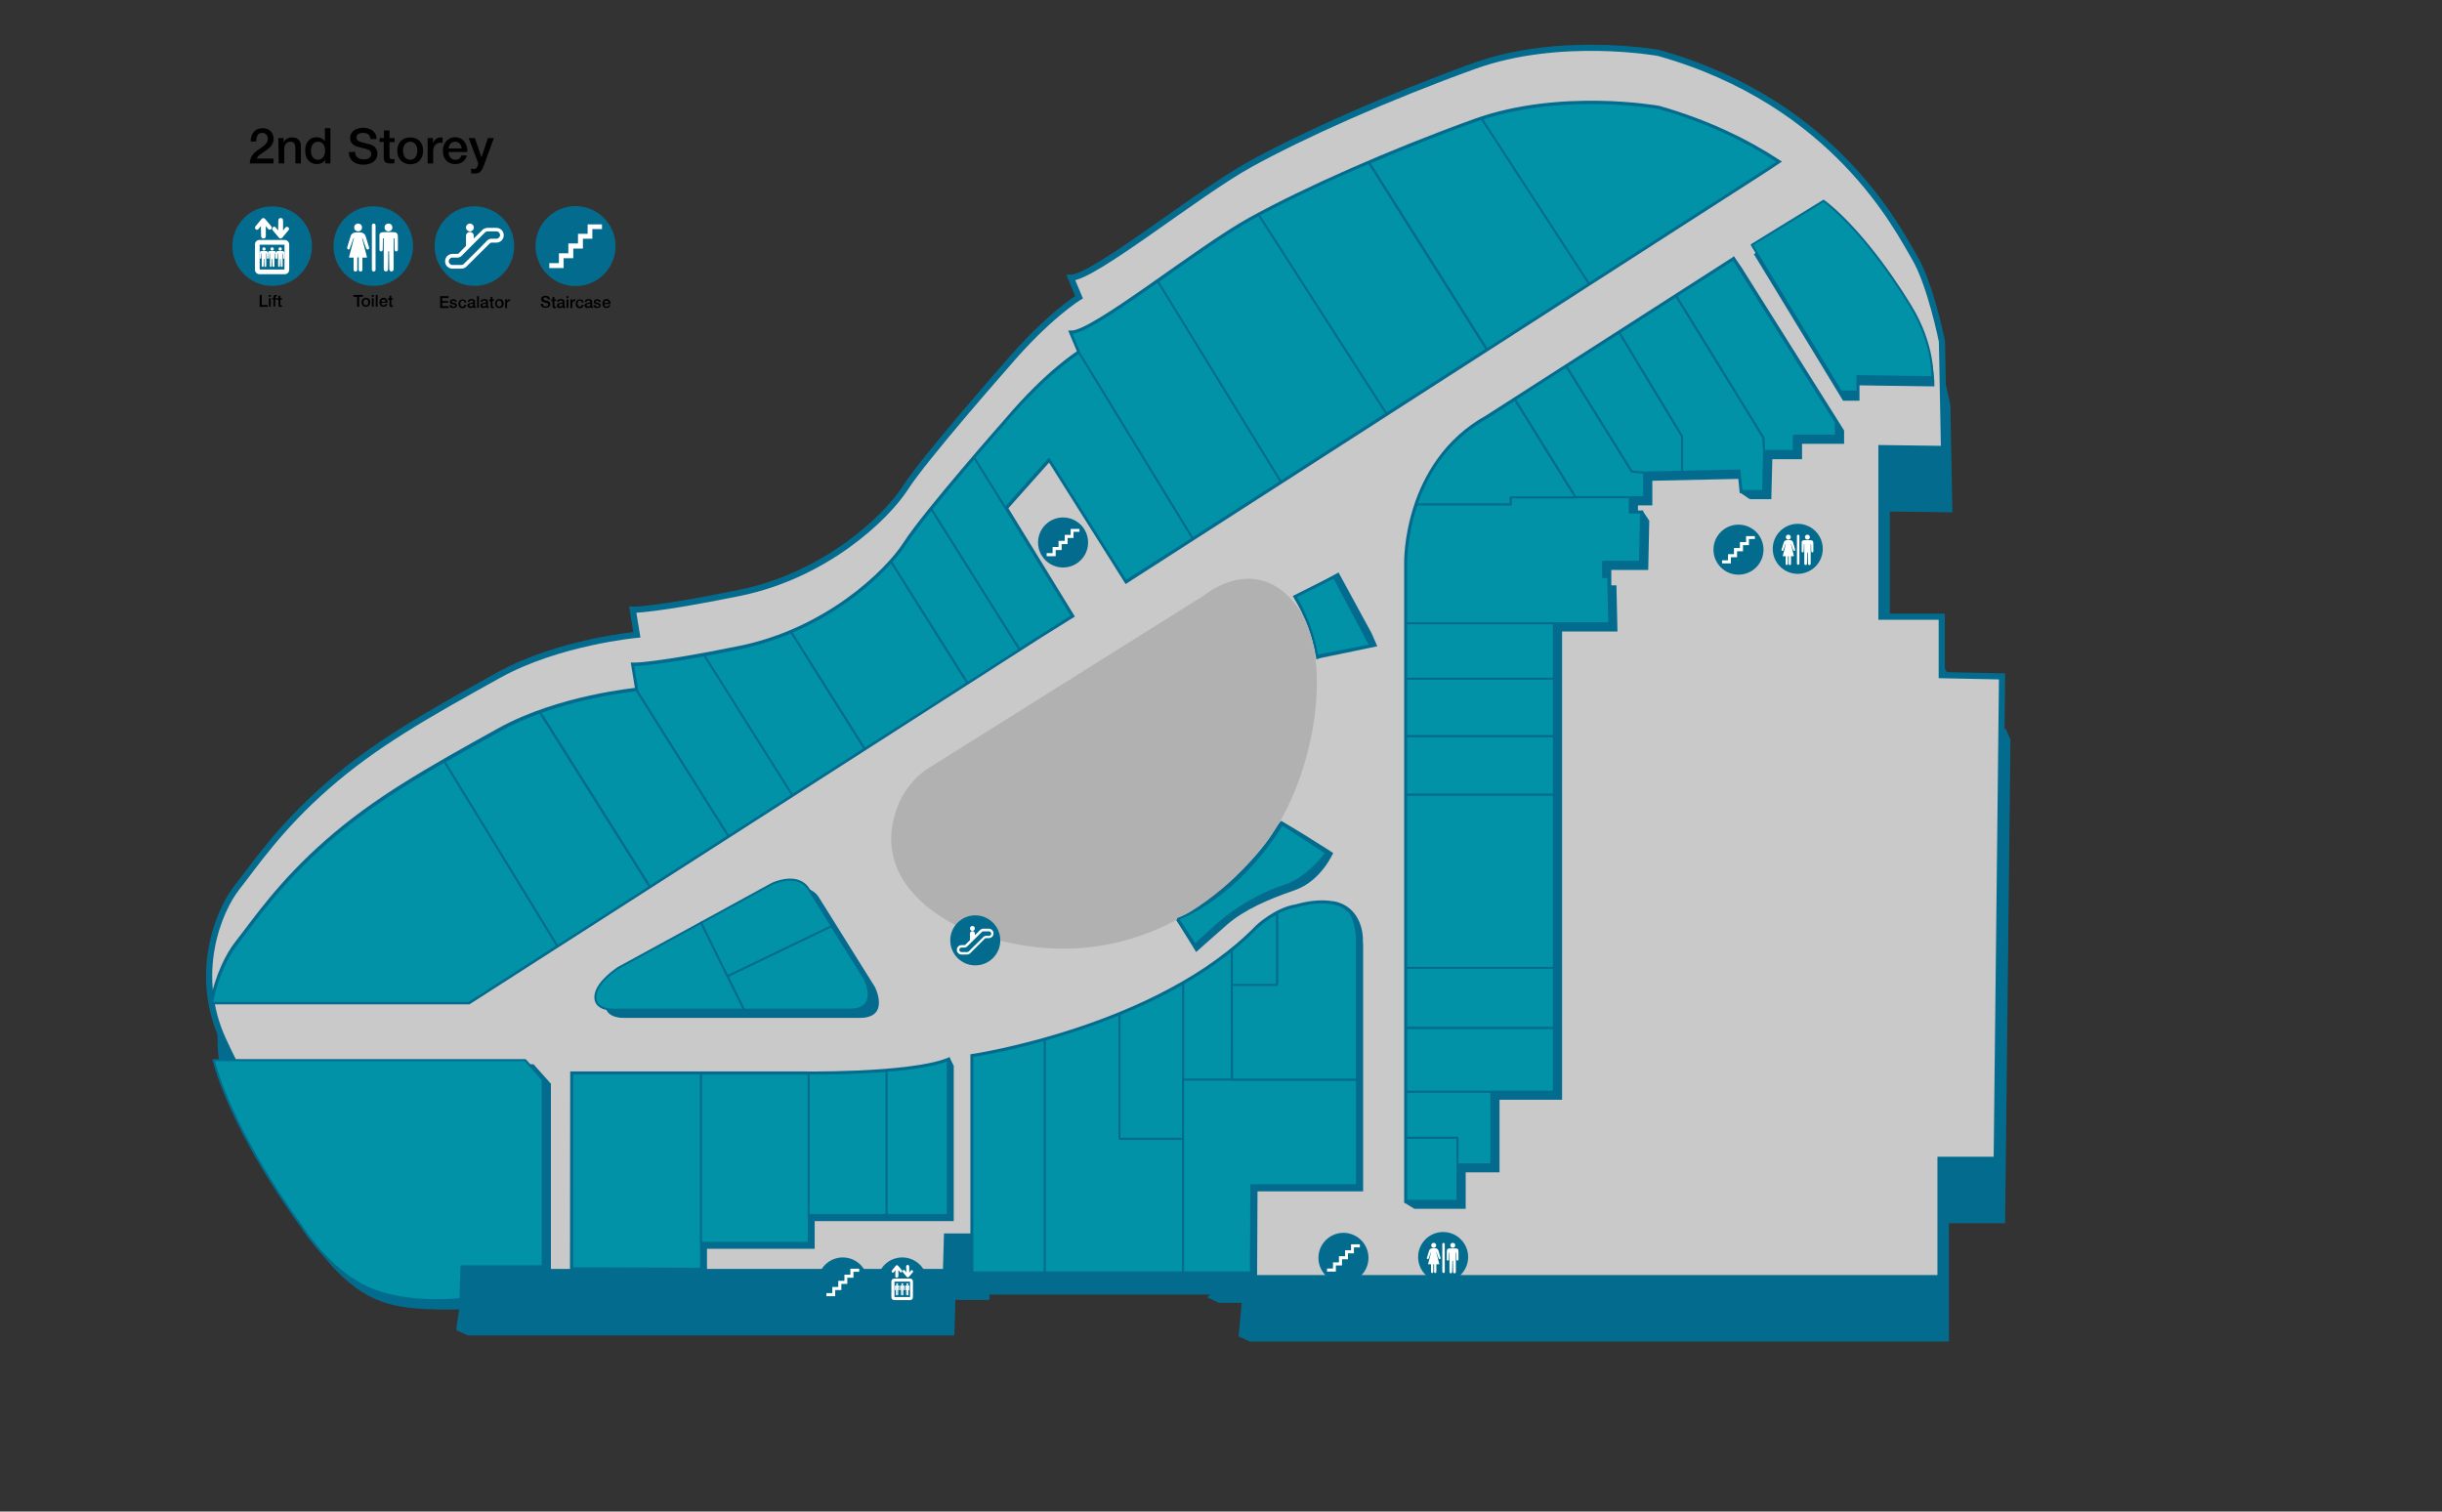 <?xml version="1.0" encoding="utf-8"?>
<!-- Generator: Adobe Illustrator 27.9.0, SVG Export Plug-In . SVG Version: 6.00 Build 0)  -->
<svg version="1.1" id="Layer_1" xmlns="http://www.w3.org/2000/svg" xmlns:xlink="http://www.w3.org/1999/xlink" x="0px" y="0px"
	 viewBox="0 0 1190.6 737" enable-background="new 0 0 1190.6 737" xml:space="preserve">
<rect x="0" y="0" width="1190.6" height="737" fill="#333333" stroke="none"/>
<g id="Layer_1_1_">
	<g id="base">
		<polygon fill="#036C8E" points="222.6,646.9 222.5,648.6 228.1,651.1 237,643.1 584.7,620.1 590.1,631.1 588.6,632.6 594.1,635.1 
			605.4,635.1 603.9,651.6 609.4,654.1 980.3,360.8 977.9,355.4 943.3,356.8 950.9,331.7 948.4,326.2 891.7,331.8 224.5,634.4 		"/>
		<path fill="#036C8E" d="M951.9,249.8l-1-52.4c0,0-5.6-28.1-13.5-41.2c-7.8-13.1-38.5-75.3-124.7-99.5c0,0-48.1-8.7-89.9,6.4
			C681,78.2,639.7,96.6,613.6,111c-26.1,14.4-76.3,55.3-87.4,55.3l4,9.5c0,0-15.2,9.1-35.7,33.4c0,0-39.5,44.8-49,59.6
			c-9.5,14.7-39.1,42.7-80.9,51.2s-52,8.2-52,8.2l2,12.2c0,0-38.1,3.5-67.2,19.6c-35.4,19.6-60.8,34-83.9,54.3
			c-23.2,20.3-35.2,38.3-44,49.5s-21.5,42-6.5,74.4s38.2,70.1,54.5,84.8s29.7,16,61,15.4l-0.5,12.7h237.3l0.5-17.3h16.6v-2.6H594
			v3.9h15.3v19h340.9v-57.7h27.4l2.6-235.7l-29.4-0.6v-28.5h-29.4v-82.2L951.9,249.8z"/>
		<path fill="#C9C9CA" stroke="#036C8E" stroke-width="3" stroke-linecap="square" stroke-miterlimit="10" d="M947.8,218.9l-1-52.4
			c0,0-5.6-28.1-13.5-41.2c-7.8-13.1-38.5-75.3-124.7-99.5c0,0-48.1-8.7-89.9,6.4c-41.8,15.1-83.1,33.5-109.2,47.9
			c-26.1,14.4-76.3,55.3-87.4,55.3l4,9.5c0,0-15.1,9.1-35.7,33.4c0,0-39.5,44.8-49,59.6c-9.5,14.7-39.1,42.7-80.9,51.2
			s-52,8.2-52,8.2l2,12.2c0,0-38.1,3.5-67.2,19.6c-35.4,19.6-60.8,34-83.9,54.3c-23.2,20.3-35.2,38.3-44,49.5s-21.5,42-6.5,74.4
			s38.2,70.1,54.5,84.8s29.7,16,61,15.4l-0.5,12.7h237.3l0.5-17.3h16.6v-2.6h111.6v3.9h15.3v19h340.9v-57.7h27.4l2.6-235.7
			l-29.4-0.6v-28.5h-29.4v-82.2L947.8,218.9z"/>
		<path fill="#036C8E" d="M849.1,130.4l50,79.5v6.5h-20.5v7.5h-14.5l-0.5,19.5h-10.5l-1-10l-46.5,1v12h-7v7.5h5.5l-0.5,24h-18v7.5
			h2.5l0.5,22.5h-27v228.3h-30.5v35.4h-16.5v17.8h-25v-311c0,0-1-48.5,39.5-71L849.1,130.4z"/>
		<path fill="#036C8E" d="M890.1,102.4l-35,21.5l43.5,71.5h8v-7.5l36.5,0.5c0,0,1-15.5-10.5-34.5S904.6,113.4,890.1,102.4z"/>
		<path fill="#036C8E" d="M477.1,517.9c0,0,91-13.5,139-63c0,0,9-8.5,19-10c0,0,20.5-6.5,27,4.5c0,0,2.5,5.5,2.5,11.5v120h-51.5
			l-0.2,42.5H477.1V517.9L477.1,517.9z"/>
		<path fill="#036C8E" d="M635.3,406.6l-10.5-6.3c0,0-0.3-0.7-3.5,4.6c-15.1,24.7-48.1,43.2-48.1,43.2l10,16.1c0,0,6.6-6,15-13.3
			s20.1-12.4,32.9-16.8c13-4.4,18.9-18.2,18.9-18.2l-3.9-2.5L635.3,406.6z"/>
		<path fill="#036C8E" d="M671.5,315.1l-2.8-6.4l-16.1-29.6l-18.4,10.5c5.3,9.1,6.5,21.5,8.3,31.5
			C650.6,319.5,671.5,315.1,671.5,315.1z"/>
		<path fill="#036C8E" stroke="#036C8E" stroke-width="2" stroke-linecap="square" stroke-miterlimit="10" d="M621.6,407.4
			c-22.2,32.4-47.2,40.7-47.2,40.7l8.3,12.7c0,0,3.9-3.9,12.3-11.2s20.4-14.1,31.7-17.8c11.3-3.7,20.3-16.4,20.3-16.4"/>
		<path fill="#036C8E" stroke="#036C8E" stroke-width="2" stroke-linecap="square" stroke-miterlimit="10" d="M668.7,314.4
			c-1.9-3.1-3-4-3-4l-15.3-28.8l-18.7,9.4c5.6,9.5,9.2,18.6,10.9,29.1C649.4,317.2,660.4,315.3,668.7,314.4z"/>
		<path fill="#036C8E" d="M282,526.4h110c0,0,53.5,1,73-6.5v75.5h-67.8v13.5h-52.5v12.6l-62.8-0.1L282,526.4L282,526.4z"/>
		<path fill="#036C8E" d="M399.3,437.6l27.3,43.7c0,0,7.6,15-7.4,15H303.9c0,0-9.2,0.3-8.6-6.7s11.2-13.7,11.2-13.7l75-41
			C381.6,434.9,393.9,428.9,399.3,437.6z"/>
		<path fill="#036C8E" d="M108.1,518.9h152l8.5,9.5v91H229l-0.5,16c0,0-26.8,3.2-45.8-5.8S151,599.9,151,599.9
			S118.6,556.9,108.1,518.9z"/>
		<path fill="#036C8E" stroke="#036C8E" stroke-width="2" stroke-linecap="square" stroke-miterlimit="10" d="M279,523.4h110
			c0,0,53.5,1,73-6.5v75.5h-67.8v13.5h-52.5v12.6l-62.8-0.1L279,523.4L279,523.4z"/>
		<path fill="#036C8E" stroke="#036C8E" stroke-width="2" stroke-linecap="square" stroke-miterlimit="10" d="M474.1,514.9
			c0,0,91-13.5,139-63c0,0,9-8.5,19-10c0,0,20.5-6.5,27,4.5c0,0,2.5,5.5,2.5,11.5v120h-51.5l-0.2,42.5H474.1V514.9L474.1,514.9z"/>
		<path fill="#036C8E" stroke="#036C8E" stroke-width="2" stroke-linecap="square" stroke-miterlimit="10" d="M845.1,126.4l50,79.5
			v6.5h-20.5v7.5h-14.5l-0.5,19.5h-10.5l-1-10l-46.5,1v12h-7v7.5h5.5l-0.5,24h-18v7.5h2.5l0.5,22.5h-27v228.3h-30.5v35.4h-16.5v17.8
			h-25v-311c0,0-1-48.5,39.5-71L845.1,126.4z"/>
		<path fill="#036C8E" stroke="#036C8E" stroke-width="2" stroke-linecap="square" stroke-miterlimit="10" d="M522.7,300.3
			l-32.3-52.6l21.2-23.8l37.5,59.5l312.5-201l4.5-3l0.9-0.6c-15.8-10.3-35-19.6-58.2-26.2c0,0-48.1-8.7-89.9,6.4
			c-41.8,15.1-83.1,33.5-109.2,47.9c-26.1,14.4-76.3,55.3-87.4,55.3l4,9.5c0,0-15.1,9.1-35.7,33.4c0,0-39.5,44.8-49,59.6
			s-39.1,42.7-80.9,51.2s-52,8.2-52,8.2l2,12.2c0,0-38.1,3.5-67.2,19.6c-35.4,19.6-60.8,34-83.9,54.3c-23.2,20.3-35.2,38.3-44,49.5
			c-4.4,5.5-9.8,16-12.2,29h0.7h124.5l277.6-178.1L522.7,300.3z"/>
		<polygon fill="#036C8E" points="278.1,619.2 282,621.4 309.6,599.9 465.1,519.9 462.9,515.4 449.9,529.5 289,584.2 		"/>
		<path fill="#036C8E" d="M473.1,621.2l4,2.2l85.7-27.3l101.7-138.2c0,0,0.3-16-14.7-18.5l-31.4,28.1L473.1,621.2z"/>
		<polygon fill="#036C8E" points="684.7,586.4 689.6,589.4 717.4,555 757.7,281.2 804.1,253.9 800.8,248.9 796.8,249.9 798.3,242.4 
			802.2,230.4 852.4,224.9 848.3,240.1 853.1,243.4 859.8,219 849.1,130.4 845.3,125 815.2,169.6 704.9,333.5 701.1,445.1 		"/>
		<path fill="#B1B1B2" d="M587.2,290.2c0,0,24.2-20.4,44,3.9c19.7,24.2,10.4,80.8-10.6,111.9s-73.5,75.8-149.2,47.6
			c0,0-48-18.1-34.5-58.4c0,0,3.7-13.5,16.8-21.3L587.2,290.2z"/>
		<g>
			<path d="M133.3,79.7h-11.5c0-2.8,1.4-4.8,3.7-6.4c2.2-1.6,5-2.9,5.1-5.5c0-1.2-0.5-3-2.8-3c-2.2,0-2.8,1.8-2.9,4.2h-2.7
				c0-3.7,2-6.5,5.8-6.5c4.1,0,5.4,3,5.4,5.2c0,2.7-1.8,4.3-3.7,5.7c-1.9,1.3-4,2.4-4.5,3.9h8.2L133.3,79.7L133.3,79.7z"/>
			<path d="M135.7,67.3h2.6v1.8l0.1,0.1c0.8-1.4,2.2-2.2,3.9-2.2c2.7,0,4.4,1.4,4.4,4.2v8.5H144v-7.8c-0.1-1.9-0.8-2.8-2.4-2.8
				c-1.8,0-3,1.4-3,3.3v7.3h-2.7L135.7,67.3L135.7,67.3z"/>
			<path d="M161.1,79.7h-2.6V78h-0.1c-0.7,1.4-2.3,2-3.8,2c-3.9,0-5.8-2.9-5.8-6.6c0-4.5,2.7-6.5,5.4-6.5c1.6,0,3.3,0.6,4.1,1.9h0.1
				v-6.3h2.7L161.1,79.7L161.1,79.7z M155,77.9c2.4,0,3.5-2.2,3.5-4.4c0-2.7-1.3-4.4-3.4-4.4c-2.6,0-3.5,2.3-3.5,4.5
				C151.6,75.7,152.6,77.9,155,77.9z"/>
			<path d="M173.1,74c0,2.6,1.9,3.7,4.3,3.7c2.6,0,3.6-1.3,3.6-2.6c0-1.3-0.7-1.8-1.4-2.1c-1.2-0.5-2.8-0.8-5.1-1.4
				c-2.9-0.8-3.8-2.6-3.8-4.3c0-3.4,3.2-5,6.3-5c3.6,0,6.6,1.9,6.6,5.5h-3c-0.1-2.2-1.6-3-3.7-3c-1.4,0-3.1,0.5-3.1,2.2
				c0,1.2,0.8,1.9,2,2.2c0.3,0.1,4.1,1.1,4.9,1.3c2.3,0.7,3.3,2.6,3.3,4.4c0,3.8-3.4,5.4-6.8,5.4c-3.9,0-7.1-1.9-7.1-6.1L173.1,74
				L173.1,74L173.1,74z"/>
			<path d="M185.1,67.3h2.1v-3.7h2.7v3.7h2.5v2h-2.5v6.6c0,1.1,0.1,1.7,1.3,1.7c0.4,0,0.8,0,1.1-0.1v2.1c-0.6,0.1-1.2,0.1-1.8,0.1
				c-2.9,0-3.4-1.1-3.4-3.2v-7.3H185L185.1,67.3L185.1,67.3z"/>
			<path d="M193.7,73.5c0-3.8,2.3-6.5,6.3-6.5s6.3,2.7,6.3,6.5s-2.3,6.6-6.3,6.6C196,80,193.7,77.3,193.7,73.5z M203.5,73.5
				c0-2.1-1.1-4.4-3.5-4.4s-3.5,2.2-3.5,4.4c0,2.2,1.1,4.4,3.5,4.4S203.5,75.6,203.5,73.5z"/>
			<path d="M208.5,67.3h2.6v2.4h0.1c0.3-1.3,1.9-2.7,3.6-2.7c0.6,0,0.8,0.1,1,0.1v2.6c-0.4-0.1-0.8-0.1-1.2-0.1
				c-1.9,0-3.4,1.5-3.4,4.2v5.9h-2.7L208.5,67.3L208.5,67.3z"/>
			<path d="M218.7,74.2c0,1.9,1.1,3.7,3.3,3.7c1.6,0,2.5-0.7,3-2.1h2.6c-0.6,2.7-2.9,4.2-5.6,4.2c-3.9,0-6.1-2.7-6.1-6.5
				c0-3.5,2.3-6.6,6-6.6c3.9,0,6.3,3.5,5.9,7.2h-9.1V74.2z M225.1,72.4c-0.1-1.7-1.3-3.3-3.1-3.3c-1.9,0-3.2,1.4-3.3,3.3H225.1z"/>
			<path d="M228.5,67.3h3l3.2,9.3h0.1l3.1-9.3h2.9L236,80.4c-0.9,2.2-1.5,4.2-4.4,4.2c-0.6,0-1.3-0.1-1.9-0.1v-2.3
				c0.4,0.1,0.9,0.2,1.3,0.2c1.3,0,1.6-0.7,1.9-1.7l0.3-1L228.5,67.3z"/>
		</g>
		<g>
			<path d="M126.6,143.8h1v4.9h2.9v0.9h-3.9C126.6,149.5,126.6,143.8,126.6,143.8z"/>
			<path d="M131.1,143.8h0.9v0.9h-0.9V143.8z M131.1,145.4h0.9v4.1h-0.9V145.4z"/>
			<path d="M132.6,145.4h0.7V145c0-1.1,0.6-1.2,1.1-1.2c0.3,0,0.5,0,0.6,0.1v0.7c-0.1,0-0.2-0.1-0.4-0.1s-0.4,0.1-0.4,0.4v0.4h0.8
				v0.7h-0.8v3.4h-0.9V146h-0.7L132.6,145.4L132.6,145.4z"/>
			<path d="M135.1,145.4h0.7v-1.2h0.9v1.2h0.8v0.7h-0.8v2.2c0,0.4,0,0.6,0.4,0.6c0.1,0,0.3,0,0.4,0v0.7c-0.2,0-0.4,0.1-0.6,0.1
				c-0.9,0-1.1-0.4-1.1-1.1v-2.4h-0.7L135.1,145.4L135.1,145.4z"/>
		</g>
		<g>
			<path d="M172.3,143.8h4.6v0.9h-1.8v4.9h-1v-4.9h-1.8V143.8L172.3,143.8z"/>
			<path d="M176.3,147.4c0-1.3,0.8-2.2,2.1-2.2s2.1,0.9,2.1,2.2s-0.8,2.2-2.1,2.2C177.1,149.6,176.3,148.7,176.3,147.4z
				 M179.6,147.4c0-0.7-0.4-1.5-1.2-1.5s-1.2,0.7-1.2,1.5s0.4,1.5,1.2,1.5S179.6,148.2,179.6,147.4z"/>
			<path d="M181.3,143.8h0.9v0.9h-0.9V143.8z M181.3,145.4h0.9v4.1h-0.9V145.4z"/>
			<path d="M183.2,143.8h0.9v5.7h-0.9V143.8z"/>
			<path d="M185.9,147.7c0,0.6,0.4,1.2,1.1,1.2c0.5,0,0.9-0.2,1-0.7h0.9c-0.2,0.9-1,1.4-1.9,1.4c-1.3,0-2-0.9-2-2.2
				c0-1.2,0.8-2.2,2-2.2c1.3,0,2.1,1.2,1.9,2.4L185.9,147.7L185.9,147.7z M188,147.1c0-0.6-0.4-1.1-1-1.1s-1.1,0.5-1.1,1.1H188z"/>
			<path d="M189.2,145.4h0.7v-1.2h0.9v1.2h0.8v0.7h-0.8v2.2c0,0.4,0,0.6,0.4,0.6c0.1,0,0.3,0,0.4,0v0.7c-0.2,0-0.4,0.1-0.6,0.1
				c-0.9,0-1.1-0.4-1.1-1.1v-2.4h-0.7L189.2,145.4L189.2,145.4z"/>
		</g>
		<g>
			<path d="M214.6,144.4h4.1v0.9h-3.1v1.5h2.9v0.8h-2.9v1.7h3.2v0.9h-4.2V144.4z"/>
			<path d="M220.2,148.8c0.1,0.5,0.4,0.7,0.9,0.7c0.3,0,0.9-0.1,0.9-0.5c0-0.5-0.7-0.5-1.4-0.7c-0.7-0.1-1.3-0.4-1.3-1.2
				c0-0.9,1-1.2,1.7-1.2c0.9,0,1.6,0.4,1.7,1.3h-0.9c-0.1-0.4-0.4-0.6-0.8-0.6c-0.3,0-0.8,0.1-0.8,0.4c0,0.4,0.7,0.5,1.3,0.7
				c0.7,0.1,1.3,0.4,1.3,1.2c0,1-1,1.3-1.9,1.3c-1,0-1.8-0.5-1.8-1.4H220.2L220.2,148.8z"/>
			<path d="M226.4,147.4c-0.1-0.5-0.4-0.8-0.9-0.8s-1.1,0.2-1.1,1.5c0,0.7,0.3,1.4,1.1,1.4c0.5,0,0.9-0.4,1-0.9h0.9
				c-0.2,1.1-0.8,1.7-1.9,1.7c-1.3,0-2-0.9-2-2.1c0-1.2,0.7-2.2,2-2.2c1,0,1.8,0.5,1.9,1.5L226.4,147.4L226.4,147.4z"/>
			<path d="M231.6,149.2c0,0.2,0.1,0.3,0.2,0.3c0.1,0,0.1,0,0.2,0v0.6c-0.1,0.1-0.4,0.1-0.6,0.1c-0.4,0-0.6-0.1-0.7-0.5
				c-0.4,0.4-0.9,0.5-1.4,0.5c-0.7,0-1.4-0.4-1.4-1.2c0-1,0.8-1.2,1.6-1.3c0.7-0.1,1.2-0.1,1.2-0.6s-0.5-0.6-0.9-0.6
				c-0.5,0-0.9,0.2-0.9,0.7H228c0.1-1.1,1-1.4,1.9-1.4c0.8,0,1.7,0.3,1.7,1.2L231.6,149.2L231.6,149.2z M230.6,148
				c-0.3,0.2-0.7,0.2-1.1,0.2c-0.4,0.1-0.7,0.2-0.7,0.7c0,0.4,0.5,0.5,0.8,0.5c0.4,0,1-0.2,1-0.8V148L230.6,148z"/>
			<path d="M232.6,144.4h0.9v5.7h-0.9V144.4z"/>
			<path d="M237.9,149.2c0,0.2,0.1,0.3,0.2,0.3c0.1,0,0.1,0,0.2,0v0.6c-0.1,0.1-0.4,0.1-0.6,0.1c-0.4,0-0.6-0.1-0.7-0.5
				c-0.4,0.4-0.9,0.5-1.4,0.5c-0.7,0-1.4-0.4-1.4-1.2c0-1,0.8-1.2,1.6-1.3c0.7-0.1,1.2-0.1,1.2-0.6s-0.5-0.6-0.9-0.6
				c-0.5,0-0.9,0.2-0.9,0.7h-0.9c0.1-1.1,1-1.4,1.9-1.4c0.8,0,1.7,0.3,1.7,1.2L237.9,149.2L237.9,149.2z M237,148
				c-0.3,0.2-0.7,0.2-1.1,0.2c-0.4,0.1-0.7,0.2-0.7,0.7c0,0.4,0.5,0.5,0.8,0.5c0.4,0,1-0.2,1-0.8V148L237,148z"/>
			<path d="M238.5,146h0.7v-1.2h0.9v1.2h0.8v0.7h-0.8v2.2c0,0.4,0,0.6,0.4,0.6c0.1,0,0.3,0,0.4,0v0.7c-0.2,0-0.4,0.1-0.6,0.1
				c-0.9,0-1.1-0.4-1.1-1.1v-2.4h-0.7L238.5,146L238.5,146L238.5,146z"/>
			<path d="M241.4,148c0-1.3,0.8-2.2,2.1-2.2s2.1,0.9,2.1,2.2s-0.8,2.2-2.1,2.2C242.1,150.2,241.4,149.3,241.4,148z M244.6,148
				c0-0.7-0.4-1.5-1.2-1.5s-1.2,0.7-1.2,1.5s0.4,1.5,1.2,1.5C244.3,149.5,244.6,148.8,244.6,148z"/>
			<path d="M246.3,146h0.9v0.8l0,0c0.1-0.4,0.6-0.9,1.2-0.9c0.2,0,0.3,0,0.3,0v0.9c-0.1,0-0.3,0-0.4,0c-0.6,0-1.1,0.5-1.1,1.4v2
				h-0.9V146L246.3,146L246.3,146z"/>
		</g>
		<g>
			<path d="M264.7,148.2c0,0.9,0.6,1.2,1.4,1.2c0.9,0,1.2-0.4,1.2-0.9c0-0.4-0.2-0.6-0.5-0.7c-0.4-0.1-0.9-0.3-1.7-0.5
				c-1-0.3-1.3-0.9-1.3-1.4c0-1.1,1-1.7,2.1-1.7c1.2,0,2.2,0.6,2.2,1.8h-1c0-0.7-0.5-1-1.2-1c-0.5,0-1,0.2-1,0.7
				c0,0.4,0.3,0.6,0.7,0.7c0.1,0,1.4,0.4,1.6,0.4c0.8,0.2,1.1,0.9,1.1,1.5c0,1.3-1.1,1.8-2.3,1.8c-1.3,0-2.4-0.6-2.4-2L264.7,148.2
				L264.7,148.2z"/>
			<path d="M268.7,146h0.7v-1.2h0.9v1.2h0.8v0.7h-0.8v2.2c0,0.4,0,0.6,0.4,0.6c0.1,0,0.3,0,0.4,0v0.7c-0.2,0-0.4,0.1-0.6,0.1
				c-1,0-1.1-0.4-1.1-1.1v-2.4h-0.7L268.7,146L268.7,146z"/>
			<path d="M275.2,149.2c0,0.2,0,0.3,0.2,0.3c0.1,0,0.1,0,0.2,0v0.6c-0.1,0.1-0.4,0.1-0.6,0.1c-0.4,0-0.6-0.1-0.7-0.5
				c-0.4,0.4-0.9,0.5-1.4,0.5c-0.7,0-1.4-0.4-1.4-1.2c0-1,0.8-1.2,1.6-1.3c0.7-0.1,1.2-0.1,1.2-0.6s-0.5-0.6-0.9-0.6
				c-0.5,0-0.9,0.2-0.9,0.7h-0.9c0.1-1.1,1-1.4,1.9-1.4c0.8,0,1.7,0.3,1.7,1.2L275.2,149.2L275.2,149.2z M274.3,148
				c-0.3,0.2-0.7,0.2-1.1,0.2c-0.4,0.1-0.7,0.2-0.7,0.7c0,0.4,0.5,0.5,0.8,0.5c0.4,0,1-0.2,1-0.8L274.3,148L274.3,148z"/>
			<path d="M276.2,144.4h0.9v0.9h-0.9V144.4z M276.2,146h0.9v4.1h-0.9V146z"/>
			<path d="M278.1,146h0.9v0.8l0,0c0.1-0.4,0.6-0.9,1.2-0.9c0.2,0,0.3,0,0.3,0v0.9c-0.1,0-0.3,0-0.4,0c-0.6,0-1.1,0.5-1.1,1.4v2
				h-0.9V146L278.1,146z"/>
			<path d="M283.6,147.4c-0.1-0.5-0.4-0.8-0.9-0.8s-1.1,0.2-1.1,1.5c0,0.7,0.3,1.4,1.1,1.4c0.5,0,0.9-0.4,1-0.9h0.9
				c-0.2,1.1-0.8,1.7-1.9,1.7c-1.3,0-2-0.9-2-2.1c0-1.2,0.7-2.2,2-2.2c1,0,1.8,0.5,1.9,1.5L283.6,147.4L283.6,147.4z"/>
			<path d="M288.7,149.2c0,0.2,0,0.3,0.2,0.3c0.1,0,0.1,0,0.2,0v0.6c-0.1,0.1-0.4,0.1-0.6,0.1c-0.4,0-0.6-0.1-0.7-0.5
				c-0.4,0.4-0.9,0.5-1.4,0.5c-0.7,0-1.4-0.4-1.4-1.2c0-1,0.8-1.2,1.6-1.3c0.7-0.1,1.2-0.1,1.2-0.6s-0.5-0.6-0.9-0.6
				c-0.5,0-0.9,0.2-0.9,0.7h-0.9c0.1-1.1,1-1.4,1.9-1.4c0.8,0,1.7,0.3,1.7,1.2L288.7,149.2L288.7,149.2z M287.8,148
				c-0.3,0.2-0.7,0.2-1.1,0.2c-0.4,0.1-0.7,0.2-0.7,0.7c0,0.4,0.5,0.5,0.8,0.5c0.4,0,1-0.2,1-0.8L287.8,148L287.8,148z"/>
			<path d="M290.4,148.8c0.1,0.5,0.5,0.7,0.9,0.7c0.3,0,0.9-0.1,0.9-0.5c0-0.5-0.7-0.5-1.4-0.7c-0.7-0.1-1.3-0.4-1.3-1.2
				c0-0.9,1-1.2,1.7-1.2c0.9,0,1.6,0.4,1.7,1.3h-1c-0.1-0.4-0.4-0.6-0.8-0.6c-0.3,0-0.8,0.1-0.8,0.4c0,0.4,0.7,0.5,1.3,0.7
				c0.7,0.1,1.3,0.4,1.3,1.2c0,1-1,1.3-1.9,1.3c-1,0-1.8-0.5-1.8-1.4H290.4L290.4,148.8z"/>
			<path d="M294.6,148.3c0,0.6,0.4,1.2,1.1,1.2c0.5,0,0.9-0.2,1-0.7h0.9c-0.2,0.9-1,1.4-1.9,1.4c-1.3,0-2-0.9-2-2.2
				c0-1.2,0.8-2.2,2-2.2c1.3,0,2.1,1.2,1.9,2.4L294.6,148.3L294.6,148.3z M296.7,147.7c0-0.6-0.4-1.1-1-1.1s-1.1,0.5-1.1,1.1H296.7z
				"/>
		</g>
		<g>
			<circle fill="#036C8E" cx="182" cy="120" r="19.4"/>
			<g>
				<g>
					<g>
						<circle fill="#FFFFFF" cx="189.4" cy="110.9" r="1.9"/>
						<path fill="#FFFFFF" d="M189.4,110.9"/>
					</g>
					<path fill="#FFFFFF" d="M187.3,113.2h2.1h2.1c1.9,0,2.5,0.5,2.5,2.5v6c0,1.2-1.6,1.2-1.6,0l-0.1-5.5h-0.4v15
						c0,1.6-2.1,1.5-2.1,0l-0.1-8.7h-0.4l-0.1,8.7c0,1.5-2.1,1.6-2.1,0v-15h-0.4l-0.1,5.5c0,1.2-1.6,1.2-1.6,0v-6
						C184.8,113.7,185.4,113.2,187.3,113.2z"/>
				</g>
				<g>
					<g>
						<circle fill="#FFFFFF" cx="174.6" cy="110.9" r="1.9"/>
						<path fill="#FFFFFF" d="M174.6,110.9"/>
					</g>
					<path fill="#FFFFFF" d="M169.3,120.5l1.7-5.5c0.3-1,1.3-1.7,2.7-1.7h1.8c1.4,0,2.4,0.8,2.7,1.7l1.7,5.5c0.4,1.2-1,1.6-1.4,0.5
						l-1.8-5h-0.2c0,0,2.3,9,2.4,9.3c0.1,0.2,0,0.3-0.2,0.3c-0.1,0-2,0-2,0v5.9c0,1.2-1.8,1.2-1.8,0v-6h-0.7v6c0,1.2-1.8,1.2-1.8,0
						v-5.9c0,0-1.9,0-2,0c-0.2,0-0.2-0.1-0.2-0.3c0.1-0.3,2.4-9.3,2.4-9.3h-0.2l-1.8,5C170.4,122.1,169,121.7,169.3,120.5z"/>
				</g>
				<path fill="#FFFFFF" d="M181.3,131.5c0,0.5,0.4,0.9,0.9,0.9l0,0c0.5,0,0.9-0.4,0.9-0.9v-21.6c0-0.5-0.4-0.9-0.9-0.9l0,0
					c-0.5,0-0.9,0.4-0.9,0.9V131.5z"/>
			</g>
		</g>
		<g>
			<circle fill="#036C8E" cx="132.7" cy="120" r="19.4"/>
			<g>
				<path fill="#FFFFFF" d="M141,131.5v-12.3c0-1.2-1-2.2-2.2-2.2h-12.3c-1.3,0-2.2,1-2.2,2.2l0,0v12.3c0,1.2,1,2.2,2.2,2.2l0,0
					h12.3C140,133.7,141,132.8,141,131.5L141,131.5z M138.7,131.4h-12.1v-12.1h12.1V131.4z"/>
				<g>
					<g>
						<path fill="#FFFFFF" d="M135.7,107.5c0-1.6,2.3-1.6,2.3,0v4.9l1.2-1.5c0.9-0.9,2.4,0.4,1.4,1.4l-3,3.6c-0.5,0.5-1.1,0.5-1.6,0
							l-3-3.6c-0.9-1.1,0.6-2.4,1.4-1.4l1.2,1.5L135.7,107.5z"/>
					</g>
					<g>
						<path fill="#FFFFFF" d="M127.3,115.1c0,1.6,2.3,1.6,2.3,0v-4.9l1.2,1.5c0.9,0.9,2.4-0.4,1.4-1.4l-3-3.6
							c-0.5-0.5-1.1-0.5-1.6,0l-3,3.6c-0.9,1.1,0.6,2.4,1.4,1.4l1.2-1.5L127.3,115.1z"/>
					</g>
				</g>
				<g>
					<g>
						<g>
							<circle fill="#FFFFFF" cx="128.7" cy="121.4" r="0.8"/>
							<path fill="#FFFFFF" d="M128.7,121.4"/>
						</g>
						<path fill="#FFFFFF" d="M129.5,122.4h-0.9h-0.9c-0.8,0-1,0.2-1,1v2.4c0,0.5,0.6,0.5,0.6,0l0.1-2.2h0.2v6.1
							c0,0.6,0.9,0.6,0.9,0l0.1-3.5h0.2l0.1,3.5c0,0.6,0.9,0.6,0.9,0v-6.1h0.2l0.1,2.2c0,0.5,0.6,0.5,0.6,0v-2.4
							C130.5,122.6,130.3,122.4,129.5,122.4z"/>
					</g>
					<g>
						<g>
							<circle fill="#FFFFFF" cx="132.7" cy="121.4" r="0.8"/>
							<path fill="#FFFFFF" d="M132.7,121.4"/>
						</g>
						<path fill="#FFFFFF" d="M133.5,122.4h-0.9h-0.9c-0.8,0-1,0.2-1,1v2.4c0,0.5,0.6,0.5,0.6,0l0.1-2.2h0.2v6.1
							c0,0.6,0.9,0.6,0.9,0l0.1-3.5h0.2l0.1,3.5c0,0.6,0.9,0.6,0.9,0v-6.1h0.2l0.1,2.2c0,0.5,0.6,0.5,0.6,0v-2.4
							C134.5,122.6,134.3,122.4,133.5,122.4z"/>
					</g>
					<g>
						<g>
							<circle fill="#FFFFFF" cx="136.6" cy="121.4" r="0.8"/>
							<path fill="#FFFFFF" d="M136.6,121.4"/>
						</g>
						<path fill="#FFFFFF" d="M137.5,122.4h-0.9h-0.9c-0.8,0-1,0.2-1,1v2.4c0,0.5,0.6,0.5,0.6,0l0.1-2.2h0.2v6.1
							c0,0.6,0.9,0.6,0.9,0l0.1-3.5h0.2l0.1,3.5c0,0.6,0.9,0.6,0.9,0v-6.1h0.2l0.1,2.2c0,0.5,0.6,0.5,0.6,0v-2.4
							C138.5,122.6,138.2,122.4,137.5,122.4z"/>
					</g>
				</g>
			</g>
		</g>
		<g>
			<circle fill="#036C8E" cx="280.6" cy="120" r="19.5"/>
			<g>
				<g>
					<polygon fill="#FFFFFF" points="267.8,128.3 272.5,128.3 272.5,123.5 277.1,123.5 277.1,118.7 281.8,118.7 281.8,114 
						286.5,114 286.5,109.4 293.5,109.4 293.5,111.7 288.8,111.7 288.8,116.4 284.2,116.4 284.2,121.2 279.5,121.2 279.5,125.9 
						274.8,125.9 274.8,130.7 267.8,130.7 					"/>
				</g>
			</g>
		</g>
		<g>
			<circle fill="#036C8E" cx="231.3" cy="120" r="19.4"/>
			<g>
				<path fill="#FFFFFF" d="M227.2,119.9L227.2,119.9L227.2,119.9L227.2,119.9L227.2,119.9L227.2,119.9L227.2,119.9L227.2,119.9
					L227.2,119.9L227.2,119.9L227.2,119.9z M227.2,119.9L227.2,119.9L227.2,119.9L227.2,119.9L227.2,119.9L227.2,119.9z
					 M227.2,119.9L227.2,119.9L227.2,119.9L227.2,119.9L227.2,119.9z M227.2,119.9L227.2,119.9L227.2,119.9L227.2,119.9L227.2,119.9
					z M229.1,112.8c1.1,0,1.9-0.8,1.9-1.9s-0.9-1.9-1.9-1.9s-1.9,0.8-1.9,1.9S228.1,112.8,229.1,112.8z M227.2,119.9L227.2,119.9
					L227.2,119.9L227.2,119.9L227.2,119.9L227.2,119.9L227.2,119.9L227.2,119.9c0,0-3.4,3.4-3.5,3.6c-0.2,0.2-0.4,0.3-0.8,0.3
					c-0.3,0-1.5,0-2.3,0c-2,0-3.6,1.6-3.6,3.6c0,2,1.6,3.6,3.6,3.6c0.2,0,3.8,0,4.2,0c1,0,2-0.4,2.6-1s11.3-11.3,11.5-11.4
					c0.2-0.2,0.4-0.3,0.8-0.3h2.3c2,0,3.6-1.6,3.6-3.6s-1.6-3.6-3.6-3.6c-0.2,0-3.8,0-4.2,0c-1,0-2,0.4-2.6,1l-4.2,4.2V115
					c0-1.1-0.9-1.9-1.9-1.9s-1.9,0.8-1.9,1.9L227.2,119.9L227.2,119.9z M226,128.8c-0.2,0.2-0.8,0.4-1.1,0.4s-3.6,0-4.3,0
					c-1,0-1.8-0.8-1.8-1.8s0.8-1.8,1.8-1.8h2.5c0.7,0,1.5-0.4,1.9-0.8c0.6-0.7,11.4-11.4,11.6-11.6c0.2-0.2,0.7-0.4,1.1-0.4
					c0.3,0,3.6,0,4.3,0c1,0,1.8,0.8,1.8,1.8s-0.8,1.8-1.8,1.8h-2.5c-0.7,0-1.5,0.4-1.9,0.8C237,117.9,226.2,128.7,226,128.8z"/>
			</g>
		</g>
		<g>
			<circle fill="#036C8E" cx="876.5" cy="267.6" r="12.2"/>
			<g>
				<g>
					<g>
						<circle fill="#FFFFFF" cx="881.2" cy="261.9" r="1.2"/>
						<path fill="#FFFFFF" d="M881.2,261.9"/>
					</g>
					<path fill="#FFFFFF" d="M879.9,263.4h1.3h1.3c1.2,0,1.6,0.3,1.6,1.6v3.8c0,0.7-1,0.7-1,0l-0.1-3.4h-0.2v9.4c0,1-1.3,0.9-1.3,0
						l-0.1-5.4h-0.3l-0.1,5.4c0,0.9-1.3,1-1.3,0v-9.4h-0.2l-0.1,3.4c0,0.7-1,0.7-1,0V265C878.3,263.7,878.7,263.4,879.9,263.4z"/>
				</g>
				<g>
					<g>
						<circle fill="#FFFFFF" cx="871.9" cy="261.9" r="1.2"/>
						<path fill="#FFFFFF" d="M871.9,261.9"/>
					</g>
					<path fill="#FFFFFF" d="M868.6,267.9l1.1-3.5c0.2-0.6,0.8-1.1,1.7-1.1h1.1c0.9,0,1.5,0.5,1.7,1.1l1,3.5c0.2,0.7-0.6,1-0.9,0.3
						l-1.1-3.1h-0.1c0,0,1.5,5.6,1.5,5.9c0,0.1,0,0.2-0.1,0.2s-1.3,0-1.3,0v3.7c0,0.8-1.1,0.8-1.1,0v-3.7h-0.4v3.7
						c0,0.8-1.1,0.8-1.1,0v-3.7c0,0-1.2,0-1.3,0s-0.2-0.1-0.1-0.2c0.1-0.2,1.5-5.9,1.5-5.9h-0.1l-1.1,3.1
						C869.3,268.9,868.4,268.6,868.6,267.9z"/>
				</g>
				<path fill="#FFFFFF" d="M876.1,274.8c0,0.3,0.3,0.6,0.6,0.6l0,0c0.3,0,0.6-0.3,0.6-0.6v-13.5c0-0.3-0.3-0.6-0.6-0.6l0,0
					c-0.3,0-0.6,0.3-0.6,0.6V274.8z"/>
			</g>
		</g>
		<g>
			<circle fill="#036C8E" cx="439.9" cy="625.3" r="12.2"/>
			<g>
				<path fill="#FFFFFF" d="M445.1,632.5v-7.7c0-0.8-0.6-1.4-1.4-1.4H436c-0.8,0-1.4,0.6-1.4,1.4l0,0v7.7c0,0.8,0.6,1.4,1.4,1.4l0,0
					h7.7C444.5,633.9,445.1,633.3,445.1,632.5L445.1,632.5z M443.7,632.4h-7.6v-7.5h7.6V632.4z"/>
				<g>
					<g>
						<path fill="#FFFFFF" d="M441.8,617.5c0-1,1.4-1,1.5,0v3l0.8-1c0.5-0.6,1.5,0.2,0.9,0.9l-1.9,2.2c-0.3,0.3-0.7,0.3-1,0
							l-1.9-2.3c-0.6-0.7,0.4-1.5,0.9-0.9l0.8,1L441.8,617.5z"/>
					</g>
					<g>
						<path fill="#FFFFFF" d="M436.5,622.2c0,1,1.4,1,1.5,0v-3l0.8,1c0.5,0.6,1.5-0.2,0.9-0.9l-1.9-2.2c-0.3-0.3-0.7-0.3-1,0
							l-1.9,2.3c-0.6,0.7,0.4,1.5,0.9,0.9l0.8-1L436.5,622.2z"/>
					</g>
				</g>
				<g>
					<g>
						<g>
							<circle fill="#FFFFFF" cx="437.4" cy="626.2" r="0.5"/>
							<path fill="#FFFFFF" d="M437.4,626.2"/>
						</g>
						<path fill="#FFFFFF" d="M437.9,626.8h-0.5h-0.5c-0.5,0-0.6,0.1-0.6,0.6v1.5c0,0.3,0.4,0.3,0.4,0v-1.4h0.1v3.8
							c0,0.4,0.5,0.4,0.5,0v-2.2h0.1v2.2c0,0.4,0.5,0.4,0.5,0v-3.8h0.1v1.4c0,0.3,0.4,0.3,0.4,0v-1.5
							C438.6,626.9,438.4,626.8,437.9,626.8z"/>
					</g>
					<g>
						<g>
							<circle fill="#FFFFFF" cx="439.9" cy="626.2" r="0.5"/>
							<path fill="#FFFFFF" d="M439.9,626.2"/>
						</g>
						<path fill="#FFFFFF" d="M440.4,626.8h-0.5h-0.5c-0.5,0-0.6,0.1-0.6,0.6v1.5c0,0.3,0.4,0.3,0.4,0v-1.4h0.1v3.8
							c0,0.4,0.5,0.4,0.5,0v-2.2h0.1v2.2c0,0.4,0.5,0.4,0.5,0v-3.8h0.1v1.4c0,0.3,0.4,0.3,0.4,0v-1.5
							C441.1,626.9,440.9,626.8,440.4,626.8z"/>
					</g>
					<g>
						<g>
							<circle fill="#FFFFFF" cx="442.4" cy="626.2" r="0.5"/>
							<path fill="#FFFFFF" d="M442.4,626.2"/>
						</g>
						<path fill="#FFFFFF" d="M442.9,626.8h-0.5h-0.5c-0.5,0-0.6,0.1-0.6,0.6v1.5c0,0.3,0.4,0.3,0.4,0v-1.4h0.1v3.8
							c0,0.4,0.5,0.4,0.5,0v-2.2h0.1v2.2c0,0.4,0.5,0.4,0.5,0v-3.8h0.1v1.4c0,0.3,0.4,0.3,0.4,0v-1.5
							C443.5,626.9,443.4,626.8,442.9,626.8z"/>
					</g>
				</g>
			</g>
		</g>
		<g>
			<circle fill="#036C8E" cx="410.9" cy="625.3" r="12.2"/>
			<g>
				<g>
					<polygon fill="#FFFFFF" points="402.9,630.5 405.8,630.5 405.8,627.5 408.7,627.5 408.7,624.5 411.7,624.5 411.7,621.5 
						414.6,621.5 414.6,618.6 418.9,618.6 418.9,620.1 416.1,620.1 416.1,623 413.1,623 413.1,626 410.2,626 410.2,629 407.2,629 
						407.2,632 402.9,632 					"/>
				</g>
			</g>
		</g>
		<g>
			<circle fill="#036C8E" cx="847.6" cy="268" r="12.2"/>
			<g>
				<g>
					<polygon fill="#FFFFFF" points="839.6,273.2 842.5,273.2 842.5,270.2 845.4,270.2 845.4,267.2 848.3,267.2 848.3,264.3 
						851.3,264.3 851.3,261.4 855.6,261.4 855.6,262.8 852.7,262.8 852.7,265.8 849.8,265.8 849.8,268.8 846.9,268.8 846.9,271.7 
						843.9,271.7 843.9,274.7 839.6,274.7 					"/>
				</g>
			</g>
		</g>
		<g>
			<circle fill="#036C8E" cx="703.6" cy="612.9" r="12.2"/>
			<g>
				<g>
					<g>
						<circle fill="#FFFFFF" cx="708.3" cy="607.2" r="1.2"/>
						<path fill="#FFFFFF" d="M708.3,607.2"/>
					</g>
					<path fill="#FFFFFF" d="M706.9,608.7h1.3h1.3c1.2,0,1.6,0.3,1.6,1.6v3.8c0,0.7-1,0.7-1,0l-0.1-3.4h-0.2v9.4c0,1-1.3,1-1.3,0
						l-0.1-5.4h-0.3l-0.1,5.4c0,1-1.3,1-1.3,0v-9.4h-0.2l-0.1,3.4c0,0.7-1,0.7-1,0v-3.8C705.4,609,705.8,608.7,706.9,608.7z"/>
				</g>
				<g>
					<g>
						<circle fill="#FFFFFF" cx="699" cy="607.2" r="1.2"/>
						<path fill="#FFFFFF" d="M699,607.2"/>
					</g>
					<path fill="#FFFFFF" d="M695.7,613.2l1.1-3.5c0.2-0.6,0.8-1.1,1.7-1.1h1.1c0.9,0,1.5,0.5,1.7,1.1l1,3.5c0.2,0.7-0.6,1-0.9,0.3
						l-1.1-3.1h-0.1c0,0,1.5,5.6,1.5,5.8c0,0.1,0,0.2-0.1,0.2s-1.3,0-1.3,0v3.7c0,0.8-1.1,0.8-1.1,0v-3.7h-0.4v3.7
						c0,0.8-1.1,0.8-1.1,0v-3.7c0,0-1.2,0-1.3,0s-0.2-0.1-0.1-0.2c0.1-0.2,1.5-5.8,1.5-5.8h-0.1l-1.1,3.1
						C696.3,614.2,695.5,613.9,695.7,613.2z"/>
				</g>
				<path fill="#FFFFFF" d="M703.2,620.1c0,0.3,0.3,0.6,0.6,0.6l0,0c0.3,0,0.6-0.3,0.6-0.6v-13.5c0-0.3-0.3-0.6-0.6-0.6l0,0
					c-0.3,0-0.6,0.3-0.6,0.6V620.1z"/>
			</g>
		</g>
		<g>
			<circle fill="#036C8E" cx="655" cy="613.3" r="12.2"/>
			<g>
				<g>
					<polygon fill="#FFFFFF" points="647,618.5 649.9,618.5 649.9,615.5 652.8,615.5 652.8,612.5 655.8,612.5 655.8,609.6 
						658.7,609.6 658.7,606.7 663,606.7 663,608.2 660.1,608.2 660.1,611.1 657.2,611.1 657.2,614 654.3,614 654.3,617 651.3,617 
						651.3,620 647,620 					"/>
				</g>
			</g>
		</g>
		<g>
			<circle fill="#036C8E" cx="475.5" cy="458.5" r="12.2"/>
			<g>
				<path fill="#FFFFFF" d="M472.9,458.4L472.9,458.4L472.9,458.4L472.9,458.4L472.9,458.4L472.9,458.4L472.9,458.4L472.9,458.4
					L472.9,458.4L472.9,458.4L472.9,458.4z M472.9,458.4L472.9,458.4L472.9,458.4L472.9,458.4L472.9,458.4L472.9,458.4z
					 M472.9,458.4L472.9,458.4L472.9,458.4L472.9,458.4L472.9,458.4z M472.9,458.4L472.9,458.4L472.9,458.4L472.9,458.4L472.9,458.4
					z M474.1,453.9c0.6,0,1.2-0.5,1.2-1.2s-0.5-1.2-1.2-1.2s-1.2,0.5-1.2,1.2S473.5,453.9,474.1,453.9z M472.9,458.4L472.9,458.4
					L472.9,458.4L472.9,458.4L472.9,458.4L472.9,458.4L472.9,458.4L472.9,458.4c0,0-2.1,2.1-2.2,2.2s-0.3,0.2-0.5,0.2s-1,0-1.4,0
					c-1.2,0-2.3,1-2.3,2.3s1,2.3,2.3,2.3c0.2,0,2.4,0,2.6,0c0.6,0,1.3-0.3,1.6-0.6c0.4-0.4,7.1-7.1,7.2-7.2s0.3-0.2,0.5-0.2h1.4
					c1.3,0,2.3-1,2.3-2.3c0-1.2-1-2.3-2.3-2.3c-0.1,0-2.4,0-2.6,0c-0.6,0-1.3,0.3-1.6,0.6l-2.6,2.6v-0.8c0-0.7-0.5-1.2-1.2-1.2
					s-1.2,0.5-1.2,1.2L472.9,458.4L472.9,458.4z M472.2,464c-0.1,0.1-0.5,0.2-0.7,0.2s-2.2,0-2.7,0c-0.6,0-1.1-0.5-1.1-1.1
					s0.5-1.1,1.1-1.1h1.5c0.5,0,0.9-0.2,1.2-0.5c0.4-0.4,7.2-7.1,7.3-7.2c0.1-0.1,0.5-0.2,0.7-0.2s2.2,0,2.7,0
					c0.6,0,1.1,0.5,1.1,1.1s-0.5,1.1-1.1,1.1h-1.5c-0.5,0-0.9,0.2-1.2,0.5C479.1,457.2,472.3,463.9,472.2,464z"/>
			</g>
		</g>
		<g>
			<circle fill="#036C8E" cx="518.3" cy="264.5" r="12.2"/>
			<g>
				<g>
					<polygon fill="#FFFFFF" points="510.3,269.7 513.2,269.7 513.2,266.7 516.1,266.7 516.1,263.7 519.1,263.7 519.1,260.8 
						522,260.8 522,257.9 526.3,257.9 526.3,259.3 523.4,259.3 523.4,262.3 520.5,262.3 520.5,265.3 517.6,265.3 517.6,268.2 
						514.7,268.2 514.7,271.2 510.3,271.2 					"/>
				</g>
			</g>
		</g>
	</g>
	<g id="landmarks-2nd">
		<path id="_x30_2-41" fill="#0292A7" stroke="#036C8E" stroke-linecap="round" stroke-linejoin="round" stroke-miterlimit="10" d="
			M799.6,273.9l0.5-24h-5.5v-7.5h-58v3.4h-45.9c-5.3,15.6-5.1,28.6-5.1,28.6v29.5h72h27l-0.5-22.5h-2.5v-7.5H799.6z"/>
		<path id="_x30_2-40" fill="#0292A7" stroke="#036C8E" stroke-linecap="round" stroke-linejoin="round" stroke-miterlimit="10" d="
			M690.6,245.9h45.9v-3.4h31.7l-29.6-47.7l0,0l-13.5,8.7C705.5,214.3,695.6,231.2,690.6,245.9z"/>
		
			<polygon id="_x30_2-39" fill="#0292A7" stroke="#036C8E" stroke-linecap="round" stroke-linejoin="round" stroke-miterlimit="10" points="
			795.6,229.9 763.7,178.6 738.6,194.7 738.6,194.7 768.2,242.4 794.6,242.4 801.6,242.4 801.6,230.4 		"/>
		
			<polygon id="_x30_2-38" fill="#0292A7" stroke="#036C8E" stroke-linecap="round" stroke-linejoin="round" stroke-miterlimit="10" points="
			820.1,230 820.1,212.7 789.5,162.1 763.7,178.6 795.6,229.9 801.6,230.4 		"/>
		
			<polygon id="_x30_2-37" fill="#0292A7" stroke="#036C8E" stroke-linecap="round" stroke-linejoin="round" stroke-miterlimit="10" points="
			817.3,144.4 817.2,144.3 789.5,162.1 820.1,212.7 820.1,230 820.1,230 848.1,229.4 849.1,239.4 859.6,239.4 860.1,219.9 
			859.8,213.4 		"/>
		
			<polygon id="_x30_2-36" fill="#0292A7" stroke="#036C8E" stroke-linecap="round" stroke-linejoin="round" stroke-miterlimit="10" points="
			874.6,212.4 895.1,212.4 895.1,205.9 845.1,126.4 817.2,144.3 817.3,144.4 859.8,213.4 860.1,219.9 874.6,219.9 		"/>
		
			<rect id="_x30_2-09a" x="685.6" y="554.7" fill="#0292A7" stroke="#036C8E" stroke-linecap="round" stroke-linejoin="round" stroke-miterlimit="10" width="25" height="30.8"/>
		
			<polygon id="_x30_2-09" fill="#0292A7" stroke="#036C8E" stroke-linecap="round" stroke-linejoin="round" stroke-miterlimit="10" points="
			685.6,532.2 685.6,554.7 710.6,554.7 710.6,567.7 727.1,567.7 727.1,554.7 727.1,553.3 727.1,532.2 		"/>
		
			<rect id="_x30_2-08" x="685.6" y="501.2" fill="#0292A7" stroke="#036C8E" stroke-linecap="round" stroke-linejoin="round" stroke-miterlimit="10" width="72" height="31.1"/>
		
			<rect id="_x30_2-07" x="685.6" y="471.9" fill="#0292A7" stroke="#036C8E" stroke-linecap="round" stroke-linejoin="round" stroke-miterlimit="10" width="72" height="29.2"/>
		
			<rect id="_x30_2-040506" x="685.6" y="387.4" fill="#0292A7" stroke="#036C8E" stroke-linecap="round" stroke-linejoin="round" stroke-miterlimit="10" width="72" height="84.5"/>
		
			<rect id="_x30_2-03" x="685.6" y="358.9" fill="#0292A7" stroke="#036C8E" stroke-linecap="round" stroke-linejoin="round" stroke-miterlimit="10" width="72" height="28.5"/>
		
			<rect id="_x30_2-02" x="685.6" y="330.9" fill="#0292A7" stroke="#036C8E" stroke-linecap="round" stroke-linejoin="round" stroke-miterlimit="10" width="72" height="28"/>
		
			<rect id="_x30_2-01" x="685.6" y="303.9" fill="#0292A7" stroke="#036C8E" stroke-linecap="round" stroke-linejoin="round" stroke-miterlimit="10" width="72" height="27"/>
		<path id="_x30_2-13" fill="#0292A7" stroke="#036C8E" stroke-linecap="round" stroke-linejoin="round" stroke-miterlimit="10" d="
			M576.8,479.5v47h23.8v-63.1C593.1,469.3,585.1,474.7,576.8,479.5z"/>
		<path id="_x30_2-16" fill="#0292A7" stroke="#036C8E" stroke-linecap="round" stroke-linejoin="round" stroke-miterlimit="10" d="
			M474.1,514.9v105.5h35.4V506.9l0,0C488.8,512.8,474.1,514.9,474.1,514.9z"/>
		<path id="_x30_2-15" fill="#0292A7" stroke="#036C8E" stroke-linecap="round" stroke-linejoin="round" stroke-miterlimit="10" d="
			M546,494.4c-13,5.3-25.6,9.4-36.6,12.5l0,0v113.5h67.4v-65.1H546V494.4L546,494.4z"/>
		<path id="_x30_2-14" fill="#0292A7" stroke="#036C8E" stroke-linecap="round" stroke-linejoin="round" stroke-miterlimit="10" d="
			M545.8,494.5v60.7h31v-75.7C566.7,485.3,556.1,490.3,545.8,494.5z"/>
		
			<polygon id="_x30_2-11" fill="#0292A7" stroke="#036C8E" stroke-linecap="round" stroke-linejoin="round" stroke-miterlimit="10" points="
			576.8,526.4 576.8,620.4 609.9,620.4 610.1,577.9 661.6,577.9 661.6,526.4 		"/>
		<path id="_x30_2-12" fill="#0292A7" stroke="#036C8E" stroke-linecap="round" stroke-linejoin="round" stroke-miterlimit="10" d="
			M659.1,446.4c-6.5-11-27-4.5-27-4.5c-3.4,0.5-6.7,1.8-9.5,3.3v34.9h-22l0.1,46.3h60.9v-68.5C661.6,451.9,659.1,446.4,659.1,446.4z
			"/>
		<path id="_x30_2-k5" fill="#0292A7" stroke="#036C8E" stroke-linecap="round" stroke-linejoin="round" stroke-miterlimit="10" d="
			M665.7,310.3l-15.3-28.8l-18.7,9.4c5.3,9.1,8.7,18.8,10.5,28.8l0,0l25.8-5L665.7,310.3z"/>
		<path id="_x30_2-21" fill="#0292A7" stroke="#036C8E" stroke-linecap="round" stroke-linejoin="round" stroke-miterlimit="10" d="
			M104.1,516.9h152l8.5,9.5v91H225l-0.5,16c0,0-26.8,3.2-45.8-5.8S147,597.9,147,597.9S114.6,554.9,104.1,516.9z"/>
		<path id="_x30_2-35" fill="#0292A7" stroke="#036C8E" stroke-linecap="round" stroke-linejoin="round" stroke-miterlimit="10" d="
			M889.1,97.9l-35,21.5l43.5,71.5h8v-7.5l36.5,0.5c0,0,1-15.5-10.5-34.5S903.6,108.9,889.1,97.9z"/>
		
			<polygon id="_x30_2-20" fill="#0292A7" stroke="#036C8E" stroke-linecap="round" stroke-linejoin="round" stroke-miterlimit="10" points="
			279,523.4 279,618.4 341.8,618.6 341.8,605.9 341.8,523.4 		"/>
		
			<path id="_x30_2-4243B_00000180362888560632226520000017650513507641187718_" fill="#0292A7" stroke="#036C8E" stroke-linecap="round" stroke-linejoin="round" stroke-miterlimit="10" d="
			M421.6,477.3c0,0,7.6,15-7.4,15h-51.5l-8.1-16.4l50.8-24.4L421.6,477.3z"/>
		
			<path id="_x30_2-4243A_00000126311507140387838850000000541416267069610925_" fill="#0292A7" stroke="#036C8E" stroke-linecap="round" stroke-linejoin="round" stroke-miterlimit="10" d="
			M405.5,451.5l-51.1,24.6l-12.6-26.2l34.7-19c0.1,0,12.4-6,17.8,2.7L405.5,451.5z"/>
		
			<path id="_x30_2-4243_00000003101214553086115440000011089605186247732634_" fill="#0292A7" stroke="#036C8E" stroke-linecap="round" stroke-linejoin="round" stroke-miterlimit="10" d="
			M362.7,492.3l-29.6,0h-34.2c0,0-9.2,0.3-8.6-6.7c0.6-7,11.2-13.7,11.2-13.7l40.3-22L362.7,492.3z"/>
		<g id="_x30_2-12ak1">
			<path fill="#0292A7" stroke="#036C8E" stroke-linecap="round" stroke-linejoin="round" stroke-miterlimit="10" d="M600.6,463.3
				v16.9h22v-34.9c-5.6,3-9.5,6.7-9.5,6.7C609.2,456,604.9,459.7,600.6,463.3z"/>
			<path fill="#0292A7" stroke="#036C8E" stroke-linecap="round" stroke-linejoin="round" stroke-miterlimit="10" d="M625.1,401.9
				c-1.1,1.8-2.3,3.7-3.5,5.4c-22.2,32.3-47.2,40.7-47.2,40.7l8.3,12.7c0,0,4-4,12.3-11.2s20.3-14.1,31.7-17.8
				c9.9-3.2,18-13.3,19.9-15.8L625.1,401.9z"/>
		</g>
		<path id="_x30_2-19" fill="#0292A7" stroke="#036C8E" stroke-linecap="round" stroke-linejoin="round" stroke-miterlimit="10" d="
			M394.3,523.5c-3.3,0-5.2,0-5.2,0h-47.3V606h52.5v-13.5l0,0V523.5L394.3,523.5z"/>
		<path id="_x30_2-18" fill="#0292A7" stroke="#036C8E" stroke-linecap="round" stroke-linejoin="round" stroke-miterlimit="10" d="
			M394.3,592.4h38v-70.3c-14.8,1.2-30.2,1.4-38,1.3V592.4z"/>
		<path id="_x30_2-17" fill="#0292A7" stroke="#036C8E" stroke-linecap="round" stroke-linejoin="round" stroke-miterlimit="10" d="
			M432.3,592.4h29.8v-75.5c-6.9,2.7-18.2,4.3-29.8,5.2V592.4z"/>
		<path id="_x30_2-22" fill="#0292A7" stroke="#036C8E" stroke-linecap="round" stroke-linejoin="round" stroke-miterlimit="10" d="
			M271.8,461.2l-55.1-90c-22.2,12.8-40.3,24.5-57.1,39.3c-23.2,20.3-35.2,38.3-44,49.5c-4.4,5.5-9.8,16-12.2,29h0.7h124.5
			L271.8,461.2L271.8,461.2z"/>
		<path id="_x30_2-23" fill="#0292A7" stroke="#036C8E" stroke-linecap="round" stroke-linejoin="round" stroke-miterlimit="10" d="
			M263.4,347.3c-6.7,2.4-13.5,5.3-19.9,8.9c-9.6,5.3-18.5,10.3-26.8,15.1l55.1,90l0,0l45-28.9L264,348.6
			C264.1,348.5,263.8,348,263.4,347.3z"/>
		<path id="_x30_2-24" fill="#0292A7" stroke="#036C8E" stroke-linecap="round" stroke-linejoin="round" stroke-miterlimit="10" d="
			M316.9,432.3l38.3-24.6l-44.8-71.2c-2.9,0.3-24.6,2.7-47,10.8L316.9,432.3z"/>
		
			<path id="_x30_2-2525a" fill="#0292A7" stroke="#036C8E" stroke-linecap="round" stroke-linejoin="round" stroke-miterlimit="10" d="
			M421.6,365.1l-35.8-56.9c-7.8,3.3-16.2,6-25.1,7.9c-6.5,1.3-12.3,2.5-17.4,3.4l0,0c-27.4,5-34.6,4.8-34.6,4.8l2,12.2
			c0,0-0.1,0-0.3,0l44.8,71.2l31.1-20l0,0L421.6,365.1z"/>
		<path id="_x30_2-26" fill="#0292A7" stroke="#036C8E" stroke-linecap="round" stroke-linejoin="round" stroke-miterlimit="10" d="
			M421.6,365.1l50.1-32.1l-37.2-59.1c-10,11.2-26.8,25-48.7,34.3L421.6,365.1z"/>
		<path id="_x30_2-29" fill="#0292A7" stroke="#036C8E" stroke-linecap="round" stroke-linejoin="round" stroke-miterlimit="10" d="
			M581.6,262.5L581.6,262.5l-55.4-90.6c-1,0.6-15.8,9.9-35.7,33.3c0,0-7,7.9-15.8,18.2l15.5,24.2l21.2-23.8l37.5,59.5L581.6,262.5z"
			/>
		
			<path id="_x30_2-303132" fill="#0292A7" stroke="#036C8E" stroke-linecap="round" stroke-linejoin="round" stroke-miterlimit="10" d="
			M724.9,170.3l-57.4-91c-19.9,8.5-38.1,17.1-52.5,24.8l0,0c-0.2,0.1-0.5,0.3-0.8,0.4c-0.2,0.1-0.4,0.2-0.5,0.3l0,0
			c-1.4,0.7-3.1,1.7-4,2.2c-11.5,6.3-27.6,17.8-43.1,28.7l0,0c-18.8,13.2-38.4,26.7-44.4,26.7l4,9.5c0,0,0,0-0.1,0l55.4,90.6
			l44.3-28.5l0,0l51.6-33.2L724.9,170.3z"/>
		<path id="_x30_2-28" fill="#0292A7" stroke="#036C8E" stroke-linecap="round" stroke-linejoin="round" stroke-miterlimit="10" d="
			M454,248.3l43,68.4l9.1-5.8l16.5-10.6l-27-43.9L475,223.2C468.3,231,460.6,240.2,454,248.3z"/>
		<path id="_x30_2-27" fill="#0292A7" stroke="#036C8E" stroke-linecap="round" stroke-linejoin="round" stroke-miterlimit="10" d="
			M497.1,316.7l-43-68.4c-5.4,6.7-10,12.7-12.5,16.5c-1.7,2.7-4.1,5.8-7.1,9.1l37.2,59.1l34.4-22.1l0,0L497.1,316.7z"/>
		
			<path id="_x30_2-3334" fill="#0292A7" stroke="#036C8E" stroke-linecap="round" stroke-linejoin="round" stroke-miterlimit="10" d="
			M808.8,52.7c0,0-45-8.1-85.8,5l0,0c-0.1,0-0.1,0-0.2,0.1c-0.1,0-0.3,0.1-0.4,0.1l0,0c-1.1,0.4-2.5,0.9-3.5,1.2
			c-17.6,6.3-35.1,13.3-51.4,20.3l57.4,91l50.5-32.5l0,0l86.1-55.4l4.5-3l0.9-0.6C851.2,68.5,832,59.2,808.8,52.7z"/>
	</g>
</g>
<g id="Line">
	
		<line fill="none" stroke="#036C8E" stroke-linecap="round" stroke-linejoin="round" stroke-miterlimit="10" x1="564.5" y1="137.2" x2="624.5" y2="234.9"/>
	
		<line fill="none" stroke="#036C8E" stroke-linecap="round" stroke-linejoin="round" stroke-miterlimit="10" x1="613.7" y1="104.8" x2="676" y2="201.8"/>
	
		<line fill="none" stroke="#036C8E" stroke-linecap="round" stroke-linejoin="round" stroke-miterlimit="10" x1="667.5" y1="79.3" x2="724.9" y2="170.3"/>
	
		<line fill="none" stroke="#036C8E" stroke-linecap="round" stroke-linejoin="round" stroke-miterlimit="10" x1="343.3" y1="319.4" x2="386.3" y2="387.7"/>
	
		<line fill="none" stroke="#036C8E" stroke-linecap="round" stroke-linejoin="round" stroke-miterlimit="10" x1="722.4" y1="57.9" x2="774.7" y2="138.3"/>
</g>
<path fill="none" stroke="#036C8E" stroke-linecap="round" stroke-linejoin="round" stroke-miterlimit="10" d="M664.5,371.1"/>
<path fill="none" stroke="#036C8E" stroke-linecap="round" stroke-linejoin="round" stroke-miterlimit="10" d="M640.1,366.3"/>
</svg>
